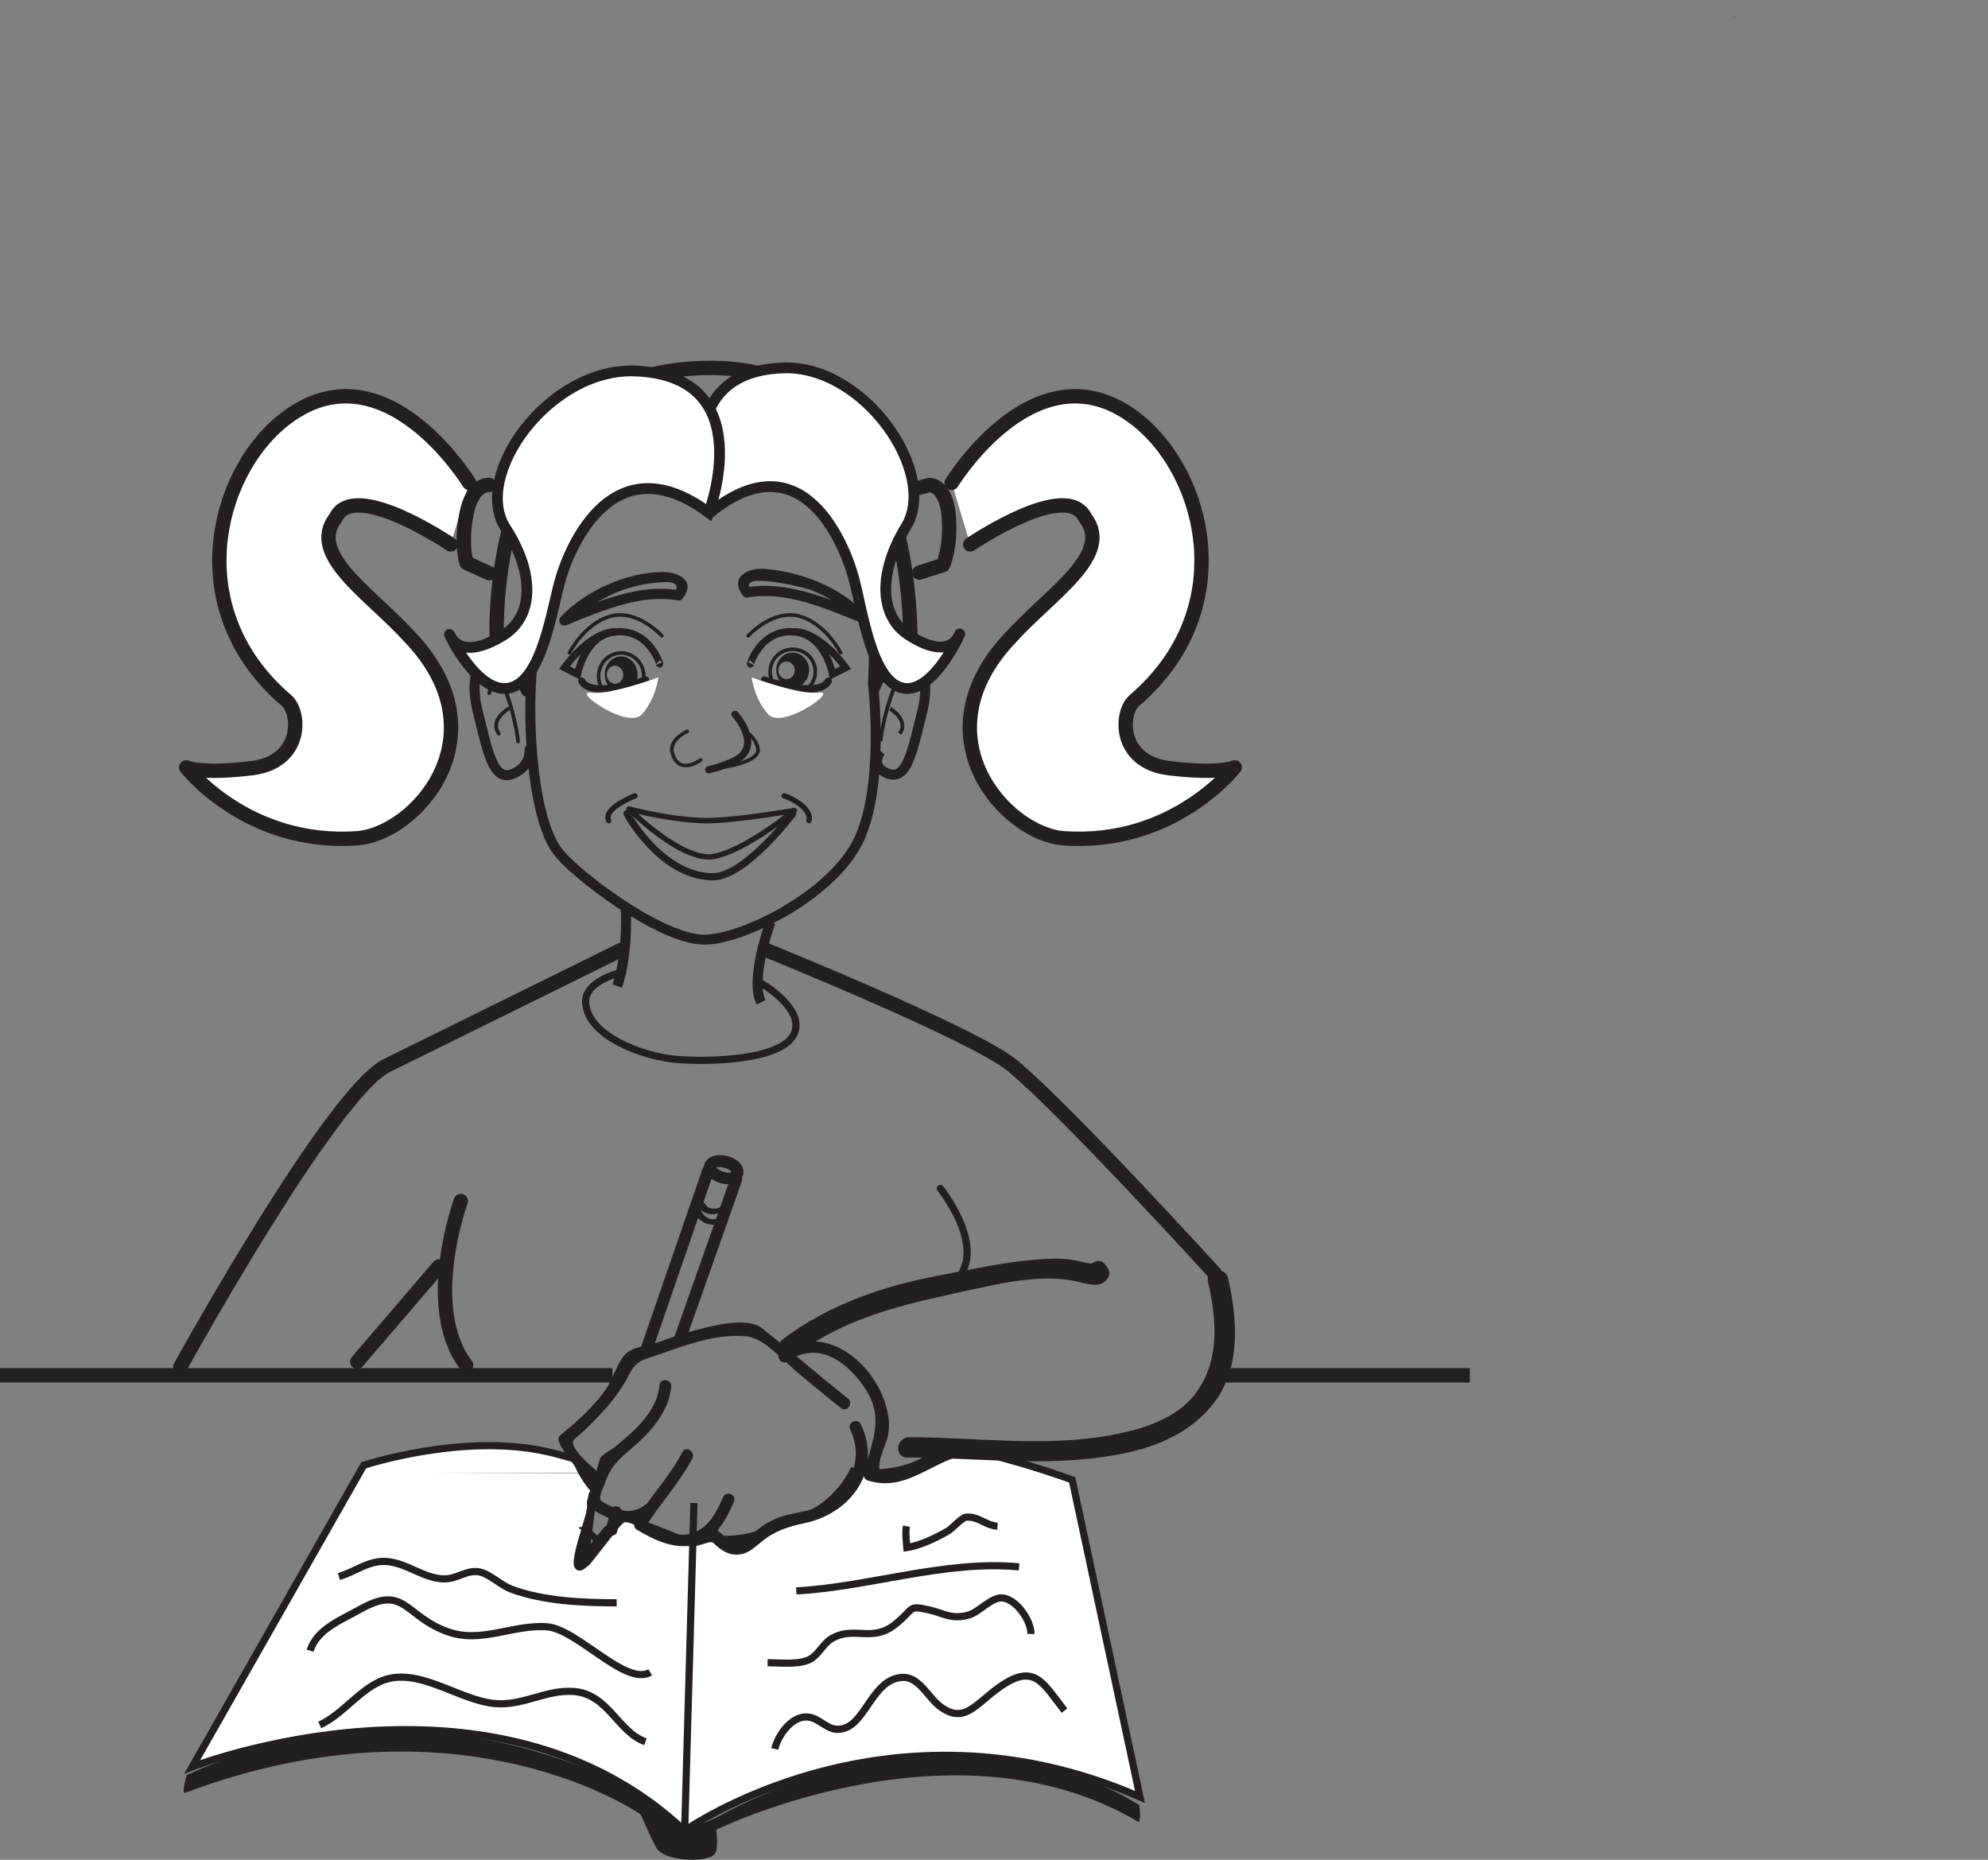 <?xml version="1.0" encoding="UTF-8"?>
<svg xmlns="http://www.w3.org/2000/svg" xmlns:xlink="http://www.w3.org/1999/xlink" width="276.694pt" height="258.853pt" viewBox="0 0 276.694 258.853" version="1.1">
<rect x="0" y="0" width="276.694" height="258.853" fill="#808080" stroke="none"/>
<defs>
<clipPath id="clip1">
  <path d="M 25 240 L 159 240 L 159 258.852 L 25 258.852 Z M 25 240 "/>
</clipPath>
<clipPath id="clip2">
  <path d="M 12 187 L 173 187 L 173 258.852 L 12 258.852 Z M 12 187 "/>
</clipPath>
<clipPath id="clip3">
  <path d="M 81 195 L 111 195 L 111 258.852 L 81 258.852 Z M 81 195 "/>
</clipPath>
<clipPath id="clip4">
  <path d="M 59.539 204.965 L 80.52 204.965 L 80.52 205.02 L 59.539 205.02 Z M 59.539 204.965 "/>
</clipPath>
<linearGradient id="linear0" gradientUnits="userSpaceOnUse" x1="-0" y1="0" x2="1" y2="0" gradientTransform="matrix(20.978,0,0,20.978,59.541,204.993)">
<stop offset="0" style="stop-color:rgb(100%,100%,100%);stop-opacity:1;"/>
<stop offset="0.004" style="stop-color:rgb(99.664%,99.658%,99.66%);stop-opacity:1;"/>
<stop offset="0.008" style="stop-color:rgb(99.327%,99.315%,99.318%);stop-opacity:1;"/>
<stop offset="0.012" style="stop-color:rgb(98.99%,98.972%,98.976%);stop-opacity:1;"/>
<stop offset="0.016" style="stop-color:rgb(98.653%,98.628%,98.634%);stop-opacity:1;"/>
<stop offset="0.02" style="stop-color:rgb(98.315%,98.285%,98.293%);stop-opacity:1;"/>
<stop offset="0.023" style="stop-color:rgb(97.978%,97.942%,97.951%);stop-opacity:1;"/>
<stop offset="0.027" style="stop-color:rgb(97.641%,97.598%,97.609%);stop-opacity:1;"/>
<stop offset="0.031" style="stop-color:rgb(97.305%,97.255%,97.267%);stop-opacity:1;"/>
<stop offset="0.035" style="stop-color:rgb(96.968%,96.913%,96.927%);stop-opacity:1;"/>
<stop offset="0.039" style="stop-color:rgb(96.631%,96.57%,96.585%);stop-opacity:1;"/>
<stop offset="0.043" style="stop-color:rgb(96.294%,96.227%,96.243%);stop-opacity:1;"/>
<stop offset="0.047" style="stop-color:rgb(95.956%,95.883%,95.901%);stop-opacity:1;"/>
<stop offset="0.051" style="stop-color:rgb(95.619%,95.54%,95.56%);stop-opacity:1;"/>
<stop offset="0.055" style="stop-color:rgb(95.282%,95.197%,95.218%);stop-opacity:1;"/>
<stop offset="0.059" style="stop-color:rgb(94.946%,94.853%,94.876%);stop-opacity:1;"/>
<stop offset="0.062" style="stop-color:rgb(94.609%,94.51%,94.534%);stop-opacity:1;"/>
<stop offset="0.066" style="stop-color:rgb(94.272%,94.168%,94.194%);stop-opacity:1;"/>
<stop offset="0.07" style="stop-color:rgb(93.935%,93.825%,93.852%);stop-opacity:1;"/>
<stop offset="0.074" style="stop-color:rgb(93.597%,93.481%,93.51%);stop-opacity:1;"/>
<stop offset="0.078" style="stop-color:rgb(93.26%,93.138%,93.169%);stop-opacity:1;"/>
<stop offset="0.082" style="stop-color:rgb(92.923%,92.795%,92.827%);stop-opacity:1;"/>
<stop offset="0.086" style="stop-color:rgb(92.587%,92.451%,92.485%);stop-opacity:1;"/>
<stop offset="0.09" style="stop-color:rgb(92.25%,92.108%,92.143%);stop-opacity:1;"/>
<stop offset="0.094" style="stop-color:rgb(91.913%,91.765%,91.801%);stop-opacity:1;"/>
<stop offset="0.098" style="stop-color:rgb(91.576%,91.423%,91.461%);stop-opacity:1;"/>
<stop offset="0.102" style="stop-color:rgb(91.238%,91.08%,91.119%);stop-opacity:1;"/>
<stop offset="0.105" style="stop-color:rgb(90.901%,90.736%,90.778%);stop-opacity:1;"/>
<stop offset="0.109" style="stop-color:rgb(90.565%,90.393%,90.436%);stop-opacity:1;"/>
<stop offset="0.113" style="stop-color:rgb(90.228%,90.05%,90.094%);stop-opacity:1;"/>
<stop offset="0.117" style="stop-color:rgb(89.891%,89.706%,89.752%);stop-opacity:1;"/>
<stop offset="0.121" style="stop-color:rgb(89.554%,89.363%,89.41%);stop-opacity:1;"/>
<stop offset="0.125" style="stop-color:rgb(89.217%,89.021%,89.069%);stop-opacity:1;"/>
<stop offset="0.129" style="stop-color:rgb(88.879%,88.678%,88.728%);stop-opacity:1;"/>
<stop offset="0.133" style="stop-color:rgb(88.542%,88.335%,88.387%);stop-opacity:1;"/>
<stop offset="0.137" style="stop-color:rgb(88.206%,87.991%,88.045%);stop-opacity:1;"/>
<stop offset="0.141" style="stop-color:rgb(87.869%,87.648%,87.703%);stop-opacity:1;"/>
<stop offset="0.145" style="stop-color:rgb(87.532%,87.305%,87.361%);stop-opacity:1;"/>
<stop offset="0.148" style="stop-color:rgb(87.195%,86.961%,87.019%);stop-opacity:1;"/>
<stop offset="0.152" style="stop-color:rgb(86.858%,86.618%,86.678%);stop-opacity:1;"/>
<stop offset="0.156" style="stop-color:rgb(86.52%,86.276%,86.336%);stop-opacity:1;"/>
<stop offset="0.16" style="stop-color:rgb(86.183%,85.933%,85.995%);stop-opacity:1;"/>
<stop offset="0.164" style="stop-color:rgb(85.847%,85.59%,85.654%);stop-opacity:1;"/>
<stop offset="0.168" style="stop-color:rgb(85.51%,85.246%,85.312%);stop-opacity:1;"/>
<stop offset="0.172" style="stop-color:rgb(85.173%,84.903%,84.97%);stop-opacity:1;"/>
<stop offset="0.176" style="stop-color:rgb(84.836%,84.56%,84.628%);stop-opacity:1;"/>
<stop offset="0.18" style="stop-color:rgb(84.499%,84.216%,84.286%);stop-opacity:1;"/>
<stop offset="0.184" style="stop-color:rgb(84.161%,83.873%,83.945%);stop-opacity:1;"/>
<stop offset="0.188" style="stop-color:rgb(83.826%,83.531%,83.604%);stop-opacity:1;"/>
<stop offset="0.191" style="stop-color:rgb(83.488%,83.188%,83.263%);stop-opacity:1;"/>
<stop offset="0.195" style="stop-color:rgb(83.151%,82.845%,82.921%);stop-opacity:1;"/>
<stop offset="0.199" style="stop-color:rgb(82.814%,82.501%,82.579%);stop-opacity:1;"/>
<stop offset="0.203" style="stop-color:rgb(82.477%,82.158%,82.237%);stop-opacity:1;"/>
<stop offset="0.207" style="stop-color:rgb(82.14%,81.815%,81.895%);stop-opacity:1;"/>
<stop offset="0.211" style="stop-color:rgb(81.802%,81.471%,81.554%);stop-opacity:1;"/>
<stop offset="0.215" style="stop-color:rgb(81.467%,81.129%,81.212%);stop-opacity:1;"/>
<stop offset="0.219" style="stop-color:rgb(81.129%,80.786%,80.872%);stop-opacity:1;"/>
<stop offset="0.223" style="stop-color:rgb(80.792%,80.443%,80.53%);stop-opacity:1;"/>
<stop offset="0.227" style="stop-color:rgb(80.455%,80.099%,80.188%);stop-opacity:1;"/>
<stop offset="0.23" style="stop-color:rgb(80.118%,79.756%,79.846%);stop-opacity:1;"/>
<stop offset="0.234" style="stop-color:rgb(79.781%,79.413%,79.504%);stop-opacity:1;"/>
<stop offset="0.238" style="stop-color:rgb(79.443%,79.07%,79.163%);stop-opacity:1;"/>
<stop offset="0.242" style="stop-color:rgb(79.108%,78.726%,78.821%);stop-opacity:1;"/>
<stop offset="0.246" style="stop-color:rgb(78.77%,78.384%,78.479%);stop-opacity:1;"/>
<stop offset="0.25" style="stop-color:rgb(78.433%,78.041%,78.139%);stop-opacity:1;"/>
<stop offset="0.254" style="stop-color:rgb(78.096%,77.698%,77.797%);stop-opacity:1;"/>
<stop offset="0.258" style="stop-color:rgb(77.759%,77.354%,77.455%);stop-opacity:1;"/>
<stop offset="0.262" style="stop-color:rgb(77.422%,77.011%,77.113%);stop-opacity:1;"/>
<stop offset="0.266" style="stop-color:rgb(77.084%,76.668%,76.772%);stop-opacity:1;"/>
<stop offset="0.27" style="stop-color:rgb(76.749%,76.324%,76.43%);stop-opacity:1;"/>
<stop offset="0.273" style="stop-color:rgb(76.411%,75.981%,76.088%);stop-opacity:1;"/>
<stop offset="0.277" style="stop-color:rgb(76.074%,75.639%,75.746%);stop-opacity:1;"/>
<stop offset="0.281" style="stop-color:rgb(75.737%,75.296%,75.406%);stop-opacity:1;"/>
<stop offset="0.285" style="stop-color:rgb(75.4%,74.953%,75.064%);stop-opacity:1;"/>
<stop offset="0.289" style="stop-color:rgb(75.063%,74.609%,74.722%);stop-opacity:1;"/>
<stop offset="0.293" style="stop-color:rgb(74.727%,74.266%,74.38%);stop-opacity:1;"/>
<stop offset="0.297" style="stop-color:rgb(74.39%,73.923%,74.039%);stop-opacity:1;"/>
<stop offset="0.301" style="stop-color:rgb(74.052%,73.579%,73.697%);stop-opacity:1;"/>
<stop offset="0.305" style="stop-color:rgb(73.715%,73.236%,73.355%);stop-opacity:1;"/>
<stop offset="0.309" style="stop-color:rgb(73.378%,72.894%,73.013%);stop-opacity:1;"/>
<stop offset="0.312" style="stop-color:rgb(73.041%,72.551%,72.673%);stop-opacity:1;"/>
<stop offset="0.316" style="stop-color:rgb(72.704%,72.208%,72.331%);stop-opacity:1;"/>
<stop offset="0.32" style="stop-color:rgb(72.368%,71.864%,71.989%);stop-opacity:1;"/>
<stop offset="0.324" style="stop-color:rgb(72.031%,71.521%,71.648%);stop-opacity:1;"/>
<stop offset="0.328" style="stop-color:rgb(71.693%,71.178%,71.306%);stop-opacity:1;"/>
<stop offset="0.332" style="stop-color:rgb(71.356%,70.834%,70.964%);stop-opacity:1;"/>
<stop offset="0.336" style="stop-color:rgb(71.019%,70.493%,70.622%);stop-opacity:1;"/>
<stop offset="0.34" style="stop-color:rgb(70.682%,70.149%,70.282%);stop-opacity:1;"/>
<stop offset="0.344" style="stop-color:rgb(70.345%,69.806%,69.94%);stop-opacity:1;"/>
<stop offset="0.348" style="stop-color:rgb(70.009%,69.463%,69.598%);stop-opacity:1;"/>
<stop offset="0.352" style="stop-color:rgb(69.672%,69.119%,69.257%);stop-opacity:1;"/>
<stop offset="0.355" style="stop-color:rgb(69.334%,68.776%,68.915%);stop-opacity:1;"/>
<stop offset="0.359" style="stop-color:rgb(68.997%,68.433%,68.573%);stop-opacity:1;"/>
<stop offset="0.363" style="stop-color:rgb(68.66%,68.089%,68.231%);stop-opacity:1;"/>
<stop offset="0.367" style="stop-color:rgb(68.323%,67.747%,67.889%);stop-opacity:1;"/>
<stop offset="0.371" style="stop-color:rgb(67.986%,67.404%,67.549%);stop-opacity:1;"/>
<stop offset="0.375" style="stop-color:rgb(67.65%,67.061%,67.207%);stop-opacity:1;"/>
<stop offset="0.379" style="stop-color:rgb(67.313%,66.718%,66.866%);stop-opacity:1;"/>
<stop offset="0.383" style="stop-color:rgb(66.975%,66.374%,66.524%);stop-opacity:1;"/>
<stop offset="0.387" style="stop-color:rgb(66.638%,66.031%,66.182%);stop-opacity:1;"/>
<stop offset="0.391" style="stop-color:rgb(66.301%,65.688%,65.84%);stop-opacity:1;"/>
<stop offset="0.395" style="stop-color:rgb(65.964%,65.344%,65.498%);stop-opacity:1;"/>
<stop offset="0.398" style="stop-color:rgb(65.628%,65.002%,65.157%);stop-opacity:1;"/>
<stop offset="0.402" style="stop-color:rgb(65.291%,64.659%,64.816%);stop-opacity:1;"/>
<stop offset="0.406" style="stop-color:rgb(64.954%,64.316%,64.474%);stop-opacity:1;"/>
<stop offset="0.41" style="stop-color:rgb(64.616%,63.972%,64.133%);stop-opacity:1;"/>
<stop offset="0.414" style="stop-color:rgb(64.279%,63.629%,63.791%);stop-opacity:1;"/>
<stop offset="0.418" style="stop-color:rgb(63.942%,63.286%,63.449%);stop-opacity:1;"/>
<stop offset="0.422" style="stop-color:rgb(63.605%,62.943%,63.107%);stop-opacity:1;"/>
<stop offset="0.426" style="stop-color:rgb(63.269%,62.601%,62.766%);stop-opacity:1;"/>
<stop offset="0.43" style="stop-color:rgb(62.932%,62.257%,62.424%);stop-opacity:1;"/>
<stop offset="0.434" style="stop-color:rgb(62.595%,61.914%,62.083%);stop-opacity:1;"/>
<stop offset="0.438" style="stop-color:rgb(62.257%,61.571%,61.742%);stop-opacity:1;"/>
<stop offset="0.441" style="stop-color:rgb(61.92%,61.227%,61.4%);stop-opacity:1;"/>
<stop offset="0.445" style="stop-color:rgb(61.583%,60.884%,61.058%);stop-opacity:1;"/>
<stop offset="0.449" style="stop-color:rgb(61.246%,60.541%,60.716%);stop-opacity:1;"/>
<stop offset="0.453" style="stop-color:rgb(60.91%,60.197%,60.374%);stop-opacity:1;"/>
<stop offset="0.457" style="stop-color:rgb(60.573%,59.856%,60.033%);stop-opacity:1;"/>
<stop offset="0.461" style="stop-color:rgb(60.236%,59.512%,59.691%);stop-opacity:1;"/>
<stop offset="0.465" style="stop-color:rgb(59.898%,59.169%,59.351%);stop-opacity:1;"/>
<stop offset="0.469" style="stop-color:rgb(59.561%,58.826%,59.009%);stop-opacity:1;"/>
<stop offset="0.473" style="stop-color:rgb(59.224%,58.482%,58.667%);stop-opacity:1;"/>
<stop offset="0.477" style="stop-color:rgb(58.888%,58.139%,58.325%);stop-opacity:1;"/>
<stop offset="0.48" style="stop-color:rgb(58.551%,57.796%,57.983%);stop-opacity:1;"/>
<stop offset="0.484" style="stop-color:rgb(58.214%,57.452%,57.642%);stop-opacity:1;"/>
<stop offset="0.488" style="stop-color:rgb(57.877%,57.111%,57.3%);stop-opacity:1;"/>
<stop offset="0.492" style="stop-color:rgb(57.539%,56.767%,56.96%);stop-opacity:1;"/>
<stop offset="0.496" style="stop-color:rgb(57.202%,56.424%,56.618%);stop-opacity:1;"/>
<stop offset="0.5" style="stop-color:rgb(56.865%,56.081%,56.276%);stop-opacity:1;"/>
<stop offset="0.504" style="stop-color:rgb(56.529%,55.737%,55.934%);stop-opacity:1;"/>
<stop offset="0.508" style="stop-color:rgb(56.192%,55.394%,55.592%);stop-opacity:1;"/>
<stop offset="0.512" style="stop-color:rgb(55.855%,55.051%,55.251%);stop-opacity:1;"/>
<stop offset="0.516" style="stop-color:rgb(55.518%,54.707%,54.909%);stop-opacity:1;"/>
<stop offset="0.52" style="stop-color:rgb(55.18%,54.366%,54.567%);stop-opacity:1;"/>
<stop offset="0.523" style="stop-color:rgb(54.843%,54.022%,54.227%);stop-opacity:1;"/>
<stop offset="0.527" style="stop-color:rgb(54.506%,53.679%,53.885%);stop-opacity:1;"/>
<stop offset="0.531" style="stop-color:rgb(54.17%,53.336%,53.543%);stop-opacity:1;"/>
<stop offset="0.535" style="stop-color:rgb(53.833%,52.992%,53.201%);stop-opacity:1;"/>
<stop offset="0.539" style="stop-color:rgb(53.496%,52.649%,52.859%);stop-opacity:1;"/>
<stop offset="0.543" style="stop-color:rgb(53.159%,52.306%,52.518%);stop-opacity:1;"/>
<stop offset="0.547" style="stop-color:rgb(52.821%,51.964%,52.176%);stop-opacity:1;"/>
<stop offset="0.551" style="stop-color:rgb(52.484%,51.62%,51.834%);stop-opacity:1;"/>
<stop offset="0.555" style="stop-color:rgb(52.147%,51.277%,51.494%);stop-opacity:1;"/>
<stop offset="0.559" style="stop-color:rgb(51.811%,50.934%,51.152%);stop-opacity:1;"/>
<stop offset="0.562" style="stop-color:rgb(51.474%,50.591%,50.81%);stop-opacity:1;"/>
<stop offset="0.566" style="stop-color:rgb(51.137%,50.247%,50.468%);stop-opacity:1;"/>
<stop offset="0.57" style="stop-color:rgb(50.8%,49.904%,50.127%);stop-opacity:1;"/>
<stop offset="0.574" style="stop-color:rgb(50.462%,49.561%,49.785%);stop-opacity:1;"/>
<stop offset="0.578" style="stop-color:rgb(50.125%,49.219%,49.443%);stop-opacity:1;"/>
<stop offset="0.582" style="stop-color:rgb(49.789%,48.875%,49.101%);stop-opacity:1;"/>
<stop offset="0.586" style="stop-color:rgb(49.452%,48.532%,48.761%);stop-opacity:1;"/>
<stop offset="0.59" style="stop-color:rgb(49.115%,48.189%,48.419%);stop-opacity:1;"/>
<stop offset="0.594" style="stop-color:rgb(48.778%,47.845%,48.077%);stop-opacity:1;"/>
<stop offset="0.598" style="stop-color:rgb(48.441%,47.502%,47.736%);stop-opacity:1;"/>
<stop offset="0.602" style="stop-color:rgb(48.103%,47.159%,47.394%);stop-opacity:1;"/>
<stop offset="0.605" style="stop-color:rgb(47.766%,46.815%,47.052%);stop-opacity:1;"/>
<stop offset="0.609" style="stop-color:rgb(47.43%,46.474%,46.71%);stop-opacity:1;"/>
<stop offset="0.613" style="stop-color:rgb(47.093%,46.13%,46.368%);stop-opacity:1;"/>
<stop offset="0.617" style="stop-color:rgb(46.756%,45.787%,46.028%);stop-opacity:1;"/>
<stop offset="0.621" style="stop-color:rgb(46.419%,45.444%,45.686%);stop-opacity:1;"/>
<stop offset="0.625" style="stop-color:rgb(46.082%,45.1%,45.345%);stop-opacity:1;"/>
<stop offset="0.629" style="stop-color:rgb(45.744%,44.757%,45.003%);stop-opacity:1;"/>
<stop offset="0.633" style="stop-color:rgb(45.407%,44.414%,44.661%);stop-opacity:1;"/>
<stop offset="0.637" style="stop-color:rgb(45.071%,44.072%,44.319%);stop-opacity:1;"/>
<stop offset="0.641" style="stop-color:rgb(44.734%,43.729%,43.977%);stop-opacity:1;"/>
<stop offset="0.645" style="stop-color:rgb(44.398%,43.387%,43.637%);stop-opacity:1;"/>
<stop offset="0.648" style="stop-color:rgb(44.061%,43.044%,43.295%);stop-opacity:1;"/>
<stop offset="0.652" style="stop-color:rgb(43.724%,42.7%,42.955%);stop-opacity:1;"/>
<stop offset="0.656" style="stop-color:rgb(43.387%,42.357%,42.613%);stop-opacity:1;"/>
<stop offset="0.66" style="stop-color:rgb(43.05%,42.014%,42.271%);stop-opacity:1;"/>
<stop offset="0.664" style="stop-color:rgb(42.714%,41.67%,41.93%);stop-opacity:1;"/>
<stop offset="0.668" style="stop-color:rgb(42.377%,41.327%,41.588%);stop-opacity:1;"/>
<stop offset="0.672" style="stop-color:rgb(42.039%,40.985%,41.246%);stop-opacity:1;"/>
<stop offset="0.676" style="stop-color:rgb(41.702%,40.642%,40.904%);stop-opacity:1;"/>
<stop offset="0.68" style="stop-color:rgb(41.365%,40.298%,40.564%);stop-opacity:1;"/>
<stop offset="0.684" style="stop-color:rgb(41.028%,39.955%,40.222%);stop-opacity:1;"/>
<stop offset="0.688" style="stop-color:rgb(40.691%,39.612%,39.88%);stop-opacity:1;"/>
<stop offset="0.691" style="stop-color:rgb(40.355%,39.268%,39.539%);stop-opacity:1;"/>
<stop offset="0.695" style="stop-color:rgb(40.018%,38.925%,39.197%);stop-opacity:1;"/>
<stop offset="0.699" style="stop-color:rgb(39.68%,38.582%,38.855%);stop-opacity:1;"/>
<stop offset="0.703" style="stop-color:rgb(39.343%,38.24%,38.513%);stop-opacity:1;"/>
<stop offset="0.707" style="stop-color:rgb(39.006%,37.897%,38.171%);stop-opacity:1;"/>
<stop offset="0.711" style="stop-color:rgb(38.669%,37.553%,37.831%);stop-opacity:1;"/>
<stop offset="0.715" style="stop-color:rgb(38.332%,37.21%,37.489%);stop-opacity:1;"/>
<stop offset="0.719" style="stop-color:rgb(37.996%,36.867%,37.148%);stop-opacity:1;"/>
<stop offset="0.723" style="stop-color:rgb(37.659%,36.523%,36.806%);stop-opacity:1;"/>
<stop offset="0.727" style="stop-color:rgb(37.321%,36.18%,36.464%);stop-opacity:1;"/>
<stop offset="0.73" style="stop-color:rgb(36.984%,35.837%,36.122%);stop-opacity:1;"/>
<stop offset="0.734" style="stop-color:rgb(36.647%,35.495%,35.78%);stop-opacity:1;"/>
<stop offset="0.738" style="stop-color:rgb(36.31%,35.152%,35.439%);stop-opacity:1;"/>
<stop offset="0.742" style="stop-color:rgb(35.973%,34.808%,35.098%);stop-opacity:1;"/>
<stop offset="0.746" style="stop-color:rgb(35.637%,34.465%,34.756%);stop-opacity:1;"/>
<stop offset="0.75" style="stop-color:rgb(35.3%,34.122%,34.415%);stop-opacity:1;"/>
<stop offset="0.754" style="stop-color:rgb(34.962%,33.778%,34.073%);stop-opacity:1;"/>
<stop offset="0.758" style="stop-color:rgb(34.625%,33.435%,33.731%);stop-opacity:1;"/>
<stop offset="0.762" style="stop-color:rgb(34.288%,33.093%,33.389%);stop-opacity:1;"/>
<stop offset="0.766" style="stop-color:rgb(33.951%,32.75%,33.047%);stop-opacity:1;"/>
<stop offset="0.77" style="stop-color:rgb(33.615%,32.407%,32.706%);stop-opacity:1;"/>
<stop offset="0.773" style="stop-color:rgb(33.278%,32.063%,32.365%);stop-opacity:1;"/>
<stop offset="0.777" style="stop-color:rgb(32.941%,31.72%,32.024%);stop-opacity:1;"/>
<stop offset="0.781" style="stop-color:rgb(32.603%,31.377%,31.682%);stop-opacity:1;"/>
<stop offset="0.785" style="stop-color:rgb(32.266%,31.033%,31.34%);stop-opacity:1;"/>
<stop offset="0.789" style="stop-color:rgb(31.929%,30.69%,30.998%);stop-opacity:1;"/>
<stop offset="0.793" style="stop-color:rgb(31.592%,30.348%,30.656%);stop-opacity:1;"/>
<stop offset="0.797" style="stop-color:rgb(31.256%,30.005%,30.315%);stop-opacity:1;"/>
<stop offset="0.801" style="stop-color:rgb(30.919%,29.662%,29.973%);stop-opacity:1;"/>
<stop offset="0.805" style="stop-color:rgb(30.582%,29.318%,29.633%);stop-opacity:1;"/>
<stop offset="0.809" style="stop-color:rgb(30.244%,28.975%,29.291%);stop-opacity:1;"/>
<stop offset="0.812" style="stop-color:rgb(29.907%,28.632%,28.949%);stop-opacity:1;"/>
<stop offset="0.816" style="stop-color:rgb(29.57%,28.288%,28.607%);stop-opacity:1;"/>
<stop offset="0.82" style="stop-color:rgb(29.233%,27.945%,28.265%);stop-opacity:1;"/>
<stop offset="0.824" style="stop-color:rgb(28.897%,27.603%,27.924%);stop-opacity:1;"/>
<stop offset="0.828" style="stop-color:rgb(28.56%,27.26%,27.582%);stop-opacity:1;"/>
<stop offset="0.832" style="stop-color:rgb(28.223%,26.917%,27.242%);stop-opacity:1;"/>
<stop offset="0.836" style="stop-color:rgb(27.885%,26.573%,26.9%);stop-opacity:1;"/>
<stop offset="0.84" style="stop-color:rgb(27.548%,26.23%,26.558%);stop-opacity:1;"/>
<stop offset="0.844" style="stop-color:rgb(27.211%,25.887%,26.216%);stop-opacity:1;"/>
<stop offset="0.848" style="stop-color:rgb(26.875%,25.543%,25.874%);stop-opacity:1;"/>
<stop offset="0.852" style="stop-color:rgb(26.538%,25.201%,25.533%);stop-opacity:1;"/>
<stop offset="0.855" style="stop-color:rgb(26.201%,24.858%,25.191%);stop-opacity:1;"/>
<stop offset="0.859" style="stop-color:rgb(25.864%,24.515%,24.849%);stop-opacity:1;"/>
<stop offset="0.863" style="stop-color:rgb(25.526%,24.171%,24.509%);stop-opacity:1;"/>
<stop offset="0.867" style="stop-color:rgb(25.189%,23.828%,24.167%);stop-opacity:1;"/>
<stop offset="0.871" style="stop-color:rgb(24.852%,23.485%,23.825%);stop-opacity:1;"/>
<stop offset="0.875" style="stop-color:rgb(24.516%,23.141%,23.483%);stop-opacity:1;"/>
<stop offset="0.879" style="stop-color:rgb(24.179%,22.798%,23.141%);stop-opacity:1;"/>
<stop offset="0.883" style="stop-color:rgb(23.842%,22.456%,22.8%);stop-opacity:1;"/>
<stop offset="0.887" style="stop-color:rgb(23.505%,22.113%,22.458%);stop-opacity:1;"/>
<stop offset="0.891" style="stop-color:rgb(23.167%,21.77%,22.116%);stop-opacity:1;"/>
<stop offset="0.895" style="stop-color:rgb(22.83%,21.426%,21.776%);stop-opacity:1;"/>
<stop offset="0.898" style="stop-color:rgb(22.493%,21.083%,21.434%);stop-opacity:1;"/>
<stop offset="0.902" style="stop-color:rgb(22.157%,20.74%,21.092%);stop-opacity:1;"/>
<stop offset="0.906" style="stop-color:rgb(21.82%,20.396%,20.75%);stop-opacity:1;"/>
<stop offset="0.91" style="stop-color:rgb(21.483%,20.053%,20.409%);stop-opacity:1;"/>
<stop offset="0.914" style="stop-color:rgb(21.146%,19.711%,20.067%);stop-opacity:1;"/>
<stop offset="0.918" style="stop-color:rgb(20.808%,19.368%,19.725%);stop-opacity:1;"/>
<stop offset="0.922" style="stop-color:rgb(20.471%,19.025%,19.383%);stop-opacity:1;"/>
<stop offset="0.926" style="stop-color:rgb(20.134%,18.681%,19.043%);stop-opacity:1;"/>
<stop offset="0.93" style="stop-color:rgb(19.798%,18.338%,18.701%);stop-opacity:1;"/>
<stop offset="0.934" style="stop-color:rgb(19.461%,17.995%,18.359%);stop-opacity:1;"/>
<stop offset="0.938" style="stop-color:rgb(19.124%,17.651%,18.018%);stop-opacity:1;"/>
<stop offset="0.941" style="stop-color:rgb(18.787%,17.308%,17.676%);stop-opacity:1;"/>
<stop offset="0.945" style="stop-color:rgb(18.449%,16.966%,17.334%);stop-opacity:1;"/>
<stop offset="0.949" style="stop-color:rgb(18.112%,16.623%,16.992%);stop-opacity:1;"/>
<stop offset="0.953" style="stop-color:rgb(17.776%,16.28%,16.65%);stop-opacity:1;"/>
<stop offset="0.957" style="stop-color:rgb(17.439%,15.936%,16.31%);stop-opacity:1;"/>
<stop offset="0.961" style="stop-color:rgb(17.102%,15.593%,15.968%);stop-opacity:1;"/>
<stop offset="0.965" style="stop-color:rgb(16.765%,15.25%,15.627%);stop-opacity:1;"/>
<stop offset="0.969" style="stop-color:rgb(16.428%,14.906%,15.285%);stop-opacity:1;"/>
<stop offset="0.973" style="stop-color:rgb(16.09%,14.565%,14.943%);stop-opacity:1;"/>
<stop offset="0.977" style="stop-color:rgb(15.753%,14.221%,14.601%);stop-opacity:1;"/>
<stop offset="0.98" style="stop-color:rgb(15.417%,13.878%,14.259%);stop-opacity:1;"/>
<stop offset="0.984" style="stop-color:rgb(15.08%,13.535%,13.919%);stop-opacity:1;"/>
<stop offset="0.988" style="stop-color:rgb(14.743%,13.191%,13.577%);stop-opacity:1;"/>
<stop offset="0.992" style="stop-color:rgb(14.406%,12.848%,13.235%);stop-opacity:1;"/>
<stop offset="0.996" style="stop-color:rgb(14.069%,12.505%,12.894%);stop-opacity:1;"/>
<stop offset="1" style="stop-color:rgb(13.731%,12.161%,12.552%);stop-opacity:1;"/>
</linearGradient>
</defs>
<g id="surface1">
<g clip-path="url(#clip1)" clip-rule="nonzero">
<path style=" stroke:none;fill-rule:nonzero;fill:rgb(13.73%,12.16%,12.549%);fill-opacity:1;" d="M 89.176 252.539 C 89.176 252.539 90.953 256.59 91.402 257.266 C 92.516 258.941 97.863 259.398 99.414 258.113 C 100.078 257.559 99.684 254.668 99.684 254.668 C 99.684 254.668 132.773 238.406 158.391 253.543 C 158.887 253.832 158.578 251.25 158.578 251.25 C 158.578 251.25 134.113 234.332 99.824 252.895 C 98.746 253.48 95.293 254.785 95.293 254.785 L 91.875 251.281 C 91.875 251.281 61.18 230.855 25.977 247.059 C 25.977 247.059 25.199 249.734 25.781 249.52 C 64.312 235.027 89.176 252.539 89.176 252.539 "/>
</g>
<path style=" stroke:none;fill-rule:nonzero;fill:rgb(100%,100%,100%);fill-opacity:1;" d="M 149.23 205.969 C 149.23 205.969 140.164 202.586 131.582 201.148 C 129.188 203.488 125.836 205 121.5 205 C 120.523 205 119.613 204.906 118.734 204.762 C 116.887 208.371 113.59 211.191 108.836 212 C 106.68 213.402 103.988 214.25 100.75 214.25 C 100.062 214.25 99.406 214.207 98.77 214.133 C 97.676 214.367 96.371 215.066 95.25 214.5 C 93.148 213.441 89.484 212.199 87.23 211.246 C 86.047 210.746 81.492 218.75 80.52 218.062 C 79.5 217.34 83.258 208.414 82.664 207.316 C 81.582 206.07 80.73 204.641 80.129 203.102 C 78.77 202.699 77.422 202.324 76.152 202.039 C 64.414 199.379 50.617 203.941 50.617 203.941 L 26.758 245.91 C 26.758 245.91 68.543 229.637 95.293 254.785 C 95.293 254.785 123.594 234.73 158.664 250.102 Z M 149.23 205.969 "/>
<g clip-path="url(#clip2)" clip-rule="nonzero">
<path style="fill:none;stroke-width:1;stroke-linecap:butt;stroke-linejoin:miter;stroke:rgb(13.73%,12.16%,12.549%);stroke-opacity:1;stroke-miterlimit:10;" d="M -0.001 0.001 C -0.001 0.001 -9.067 3.383 -17.649 4.821 C -20.044 2.481 -23.395 0.969 -27.731 0.969 C -28.708 0.969 -29.618 1.063 -30.497 1.208 C -32.345 -2.402 -35.642 -5.222 -40.395 -6.031 C -42.552 -7.433 -45.243 -8.281 -48.481 -8.281 C -49.169 -8.281 -49.825 -8.238 -50.462 -8.164 C -51.556 -8.398 -52.86 -9.097 -53.981 -8.531 C -56.083 -7.472 -59.747 -6.23 -62.001 -5.277 C -63.185 -4.777 -67.739 -12.781 -68.712 -12.093 C -69.731 -11.371 -65.974 -2.445 -66.567 -1.347 C -67.649 -0.101 -68.501 1.329 -69.102 2.868 C -70.462 3.27 -71.81 3.645 -73.079 3.93 C -84.817 6.59 -98.614 2.028 -98.614 2.028 L -122.474 -39.941 C -122.474 -39.941 -80.688 -23.667 -53.938 -48.816 C -53.938 -48.816 -25.638 -28.761 9.433 -44.132 Z M -0.001 0.001 " transform="matrix(1,0,0,-1,149.231,205.969)"/>
</g>
<g clip-path="url(#clip3)" clip-rule="nonzero">
<path style="fill:none;stroke-width:1;stroke-linecap:butt;stroke-linejoin:miter;stroke:rgb(13.73%,12.16%,12.549%);stroke-opacity:1;stroke-miterlimit:10;" d="M -0.002 -0 L -1.295 -45.594 " transform="matrix(1,0,0,-1,96.588,209.191)"/>
</g>
<path style=" stroke:none;fill-rule:nonzero;fill:rgb(13.73%,12.16%,12.549%);fill-opacity:1;" d="M 95.008 83.273 C 96.969 80.812 94.406 79.57 92.117 79.613 C 87.141 79.699 81.527 82.195 78.078 85.816 C 77.527 86.391 78.062 87.312 78.84 87 C 83.629 85.078 89.105 82.625 94.359 83.574 C 95.266 83.738 95.387 82.324 94.492 82.16 C 89 81.172 83.23 83.715 78.23 85.715 C 78.488 86.113 78.742 86.504 78.992 86.898 C 80.656 85.156 82.789 83.875 84.945 82.844 C 87.344 81.695 90.082 81.059 92.738 81.016 C 93.938 80.992 94.594 81.52 93.848 82.461 C 93.27 83.18 94.441 83.988 95.008 83.273 "/>
<path style=" stroke:none;fill-rule:nonzero;fill:rgb(13.73%,12.16%,12.549%);fill-opacity:1;" d="M 104.52 82.008 C 102.543 79.523 111.789 81.707 112.828 82.105 C 115.234 83.035 117.734 84.574 119.531 86.461 C 119.793 86.086 120.055 85.707 120.32 85.336 C 115.238 83.301 109.438 80.758 103.852 81.766 C 102.953 81.926 103.199 83.328 104.098 83.164 C 109.402 82.207 114.992 84.73 119.824 86.668 C 120.473 86.922 121.109 86.062 120.617 85.543 C 116.98 81.727 111.609 79.613 106.449 79.176 C 103.969 78.965 101.457 80.434 103.434 82.922 C 104.004 83.641 105.086 82.719 104.52 82.008 "/>
<path style="fill:none;stroke-width:1.393;stroke-linecap:butt;stroke-linejoin:miter;stroke:rgb(13.73%,12.16%,12.549%);stroke-opacity:1;stroke-miterlimit:4;" d="M 0 0.001 C 0 0.001 1.738 -14.804 -2.285 -22.284 C -6.309 -29.765 -18.57 -35.714 -23.676 -35.573 C -29.715 -35.405 -41.586 -26.464 -44 -23.143 C -48.437 -17.034 -48.469 3.79 -46.285 7.431 C -42.855 13.146 -48.145 16.751 -42.52 23.396 C -38.004 28.724 -31.59 31.095 -28.18 28.118 C -22.309 23.001 -21.508 25.341 -15.988 28.325 C -9.59 31.786 -0.402 21.501 0 14.857 C 0.402 8.212 0 0.001 0 0.001 Z M 0 0.001 " transform="matrix(1,0,0,-1,121.512,95.208)"/>
<path style="fill:none;stroke-width:1.393;stroke-linecap:butt;stroke-linejoin:miter;stroke:rgb(13.73%,12.16%,12.549%);stroke-opacity:1;stroke-miterlimit:4;" d="M 0.001 -0 C 0.001 -0 -2.905 -7.957 -1.3 -11.145 " transform="matrix(1,0,0,-1,107.225,128.351)"/>
<path style="fill:none;stroke-width:1.393;stroke-linecap:butt;stroke-linejoin:miter;stroke:rgb(13.73%,12.16%,12.549%);stroke-opacity:1;stroke-miterlimit:4;" d="M -0.001 0.001 C -0.001 0.001 0.437 -6.214 -1.173 -11.035 " transform="matrix(1,0,0,-1,87.083,126.208)"/>
<path style="fill:none;stroke-width:1.393;stroke-linecap:round;stroke-linejoin:round;stroke:rgb(13.73%,12.16%,12.549%);stroke-opacity:1;stroke-miterlimit:4;" d="M -0.002 0.001 C -0.002 0.001 -2.178 5.45 -4.846 4.845 C -7.51 4.239 -7.467 0.13 -6.779 -2.624 C -5.326 -8.476 -4.604 -12.515 -1.936 -11.503 C 0.729 -10.495 0.486 -8.073 0.486 -8.073 " transform="matrix(1,0,0,-1,73.228,96.231)"/>
<path style="fill:none;stroke-width:0.522;stroke-linecap:round;stroke-linejoin:round;stroke:rgb(13.73%,12.16%,12.549%);stroke-opacity:1;stroke-miterlimit:4;" d="M -0.002 -0.002 C -0.002 -0.002 1.072 3.752 2.412 -0.002 C 3.748 -3.756 4.022 -6.701 4.022 -6.701 " transform="matrix(1,0,0,-1,68.084,96.479)"/>
<path style="fill:none;stroke-width:0.522;stroke-linecap:round;stroke-linejoin:round;stroke:rgb(13.73%,12.16%,12.549%);stroke-opacity:1;stroke-miterlimit:4;" d="M -0.001 -0.001 C -0.001 -0.001 -2.685 -1.606 -1.345 -3.481 " transform="matrix(1,0,0,-1,70.767,98.624)"/>
<path style="fill:none;stroke-width:1.393;stroke-linecap:butt;stroke-linejoin:miter;stroke:rgb(13.73%,12.16%,12.549%);stroke-opacity:1;stroke-miterlimit:4;" d="M 0 0 C 0 0 2.004 5.449 4.668 4.844 C 7.332 4.242 7.465 0.129 6.785 -2.621 C 5.332 -8.477 4.602 -12.512 1.938 -11.504 C -0.727 -10.492 0.945 -8.406 0.945 -8.406 " transform="matrix(1,0,0,-1,121.637,96.16)"/>
<path style="fill:none;stroke-width:0.522;stroke-linecap:butt;stroke-linejoin:miter;stroke:rgb(13.73%,12.16%,12.549%);stroke-opacity:1;stroke-miterlimit:4;" d="M 0 -0.002 C 0 -0.002 -1.07 3.752 -2.41 -0.002 C -3.75 -3.756 -4.02 -6.701 -4.02 -6.701 " transform="matrix(1,0,0,-1,126.566,96.479)"/>
<path style="fill:none;stroke-width:0.522;stroke-linecap:butt;stroke-linejoin:miter;stroke:rgb(13.73%,12.16%,12.549%);stroke-opacity:1;stroke-miterlimit:4;" d="M 0 -0.001 C 0 -0.001 2.684 -1.606 1.34 -3.481 " transform="matrix(1,0,0,-1,123.887,98.624)"/>
<path style=" stroke:none;fill-rule:nonzero;fill:rgb(13.73%,12.16%,12.549%);fill-opacity:1;" d="M 106.672 113.773 L 106.805 113.773 C 106.844 113.773 106.848 113.715 106.809 113.715 L 106.68 113.715 C 106.641 113.715 106.637 113.773 106.672 113.773 "/>
<path style=" stroke:none;fill-rule:nonzero;fill:rgb(13.73%,12.16%,12.549%);fill-opacity:1;" d="M 85.645 95.168 C 85.012 95.195 84.477 94.645 84.457 93.949 C 84.43 93.254 84.918 92.676 85.551 92.652 C 86.18 92.629 86.715 93.172 86.738 93.863 C 86.766 94.562 86.273 95.148 85.645 95.168 M 86.363 91.359 C 85.098 91.406 84.117 92.57 84.168 93.961 C 84.219 95.352 85.281 96.441 86.543 96.395 C 87.809 96.352 88.789 95.184 88.742 93.793 C 88.688 92.402 87.625 91.316 86.363 91.359 "/>
<path style="fill:none;stroke-width:0.5;stroke-linecap:butt;stroke-linejoin:miter;stroke:rgb(13.73%,12.16%,12.549%);stroke-opacity:1;stroke-miterlimit:4;" d="M -0.002 0.001 C 0.068 -1.784 -1.287 -3.28 -3.025 -3.343 C -4.764 -3.405 -6.221 -2.015 -6.287 -0.233 C -6.35 1.552 -4.994 3.048 -3.26 3.114 C -1.521 3.177 -0.061 1.782 -0.002 0.001 Z M -0.002 0.001 " transform="matrix(1,0,0,-1,89.603,93.997)"/>
<path style=" stroke:none;fill-rule:nonzero;fill:rgb(13.73%,12.16%,12.549%);fill-opacity:1;" d="M 109.512 94.512 C 108.879 94.535 108.352 94.008 108.324 93.332 C 108.301 92.66 108.793 92.102 109.422 92.074 C 110.055 92.055 110.59 92.578 110.609 93.25 C 110.637 93.922 110.145 94.488 109.512 94.512 M 110.238 90.824 C 108.973 90.867 107.992 92 108.035 93.344 C 108.09 94.691 109.152 95.746 110.414 95.699 C 111.676 95.656 112.66 94.523 112.613 93.18 C 112.562 91.828 111.5 90.777 110.238 90.824 "/>
<path style="fill:none;stroke-width:0.5;stroke-linecap:butt;stroke-linejoin:miter;stroke:rgb(13.73%,12.16%,12.549%);stroke-opacity:1;stroke-miterlimit:4;" d="M -0.002 0.002 C 0.061 -1.729 -1.295 -3.178 -3.029 -3.241 C -4.768 -3.303 -6.229 -1.959 -6.287 -0.233 C -6.35 1.498 -4.994 2.947 -3.26 3.009 C -1.521 3.076 -0.064 1.724 -0.002 0.002 Z M -0.002 0.002 " transform="matrix(1,0,0,-1,113.478,93.373)"/>
<path style="fill:none;stroke-width:0.75;stroke-linecap:round;stroke-linejoin:round;stroke:rgb(13.73%,12.16%,12.549%);stroke-opacity:1;stroke-miterlimit:4;" d="M 0 -0.001 C 0 -0.001 -6.758 -1.192 -11.277 -1.399 C -16.09 -1.618 -23.019 0.202 -23.019 0.202 C -23.019 0.202 -15.613 -7.2 -11.211 -6.403 C -6.809 -5.602 0 -0.001 0 -0.001 Z M 0 -0.001 " transform="matrix(1,0,0,-1,110.555,112.8)"/>
<path style="fill:none;stroke-width:1;stroke-linecap:round;stroke-linejoin:round;stroke:rgb(13.73%,12.16%,12.549%);stroke-opacity:1;stroke-miterlimit:4;" d="M -0.001 0 C -0.001 0 -6.669 -8.934 -11.274 -8.805 C -18.478 -8.605 -23.079 0 -23.079 0 " transform="matrix(1,0,0,-1,110.337,113.227)"/>
<path style="fill:none;stroke-width:0.75;stroke-linecap:round;stroke-linejoin:round;stroke:rgb(13.73%,12.16%,12.549%);stroke-opacity:1;stroke-miterlimit:4;" d="M 0.001 0.002 C 0.857 -0.217 3.857 -1.713 3.431 -3.428 " transform="matrix(1,0,0,-1,109.155,110.779)"/>
<path style="fill:none;stroke-width:0.75;stroke-linecap:round;stroke-linejoin:round;stroke:rgb(13.73%,12.16%,12.549%);stroke-opacity:1;stroke-miterlimit:4;" d="M 0 0.002 C 0 0.002 -4.5 -1.713 -3.641 -3.428 " transform="matrix(1,0,0,-1,88.367,110.779)"/>
<path style="fill:none;stroke-width:0.5;stroke-linecap:round;stroke-linejoin:round;stroke:rgb(13.73%,12.16%,12.549%);stroke-opacity:1;stroke-miterlimit:4;" d="M -0.002 0.001 C -0.002 0.001 -3.428 3.786 -7.178 2.715 C -10.857 1.661 -12.857 -2.359 -12.857 -2.359 " transform="matrix(1,0,0,-1,92.119,88.493)"/>
<path style="fill:none;stroke-width:1;stroke-linecap:butt;stroke-linejoin:miter;stroke:rgb(13.73%,12.16%,12.549%);stroke-opacity:1;stroke-miterlimit:4;" d="M -0.001 0.002 C 0.382 -0.803 -1.181 5.146 -6.395 4.357 C -10.431 3.752 -11.356 -1.498 -11.356 -1.498 L -13.181 -0.569 C -13.181 -0.569 -9.681 4.431 -6.036 4.431 " transform="matrix(1,0,0,-1,91.743,92.353)"/>
<path style="fill:none;stroke-width:1;stroke-linecap:round;stroke-linejoin:round;stroke:rgb(13.73%,12.16%,12.549%);stroke-opacity:1;stroke-miterlimit:4;" d="M 0.001 0.002 C 0.001 0.002 6.024 -3.389 4.927 -6.858 C 3.646 -10.928 -7.284 -11.147 -11.788 -10.717 C -16.288 -10.284 -24.003 -7.502 -24.214 -2.787 C -24.351 0.127 -19.499 1.287 -19.499 1.287 " transform="matrix(1,0,0,-1,105.725,136.709)"/>
<path style="fill:none;stroke-width:2;stroke-linecap:round;stroke-linejoin:round;stroke:rgb(13.73%,12.16%,12.549%);stroke-opacity:1;stroke-miterlimit:4;" d="M 0.001 -0.001 C 0.001 -0.001 -26.448 -13.068 -32.573 -16.072 C -40.3 -19.861 -61.351 -58.048 -61.351 -58.048 " transform="matrix(1,0,0,-1,86.44,132.209)"/>
<path style="fill:none;stroke-width:2;stroke-linecap:round;stroke-linejoin:round;stroke:rgb(13.73%,12.16%,12.549%);stroke-opacity:1;stroke-miterlimit:4;" d="M -0.001 -0.001 C -0.001 -0.001 29.019 -11.736 34.288 -16.072 C 41.706 -22.185 62.476 -45.001 62.476 -45.001 " transform="matrix(1,0,0,-1,106.583,132.209)"/>
<path style="fill:none;stroke-width:1;stroke-linecap:round;stroke-linejoin:round;stroke:rgb(13.73%,12.16%,12.549%);stroke-opacity:1;stroke-miterlimit:4;" d="M 0.001 0.001 C 0.286 -0.285 1.036 -1.246 1.462 -2.374 C 1.997 -3.792 2.005 -5.425 0.001 -6.425 C -1.714 -7.289 -3.644 -7.714 -3.644 -7.714 " transform="matrix(1,0,0,-1,102.296,99.422)"/>
<path style="fill:none;stroke-width:0.5;stroke-linecap:round;stroke-linejoin:round;stroke:rgb(13.73%,12.16%,12.549%);stroke-opacity:1;stroke-miterlimit:4;" d="M -0.002 -0.002 C -0.002 -0.002 4.498 0.643 4.498 2.357 C 4.498 2.357 4.498 3.643 2.783 4.928 " transform="matrix(1,0,0,-1,101.014,106.709)"/>
<path style="fill:none;stroke-width:0.5;stroke-linecap:round;stroke-linejoin:round;stroke:rgb(13.73%,12.16%,12.549%);stroke-opacity:1;stroke-miterlimit:4;" d="M 0.001 0.001 C 0.001 0.001 -3.144 -2.378 -3.999 1.212 C -3.948 1.161 -4.464 2.696 -1.858 3.997 " transform="matrix(1,0,0,-1,97.511,105.778)"/>
<path style="fill:none;stroke-width:2;stroke-linecap:round;stroke-linejoin:round;stroke:rgb(13.73%,12.16%,12.549%);stroke-opacity:1;stroke-miterlimit:4;" d="M 0 0 C 0 0 -3.73 40.469 29.984 40.18 C 59.984 39.926 57.41 -0.105 57.41 -0.105 " transform="matrix(1,0,0,-1,69.242,91.387)"/>
<path style="fill:none;stroke-width:2;stroke-linecap:round;stroke-linejoin:round;stroke:rgb(13.73%,12.16%,12.549%);stroke-opacity:1;stroke-miterlimit:4;" d="M -0.002 -0 L 2.971 0.8 C 2.971 0.8 5.272 0.82 5.623 -3.539 C 5.975 -7.895 4.822 -10.348 4.822 -10.348 L 1.533 -11.399 " transform="matrix(1,0,0,-1,126.424,68.296)"/>
<path style="fill-rule:nonzero;fill:rgb(100%,100%,100%);fill-opacity:1;stroke-width:2;stroke-linecap:round;stroke-linejoin:round;stroke:rgb(13.73%,12.16%,12.549%);stroke-opacity:1;stroke-miterlimit:4;" d="M -0.001 0.001 C -0.001 0.001 -12.114 19.884 -26.028 8.579 C -35.313 1.036 -40.067 -17.741 -25.427 -30.284 C -23.427 -32.003 -23.145 -38.858 -30.282 -39.714 C -37.431 -40.573 -39.376 -39.593 -39.376 -39.593 C -39.376 -39.593 -30.903 -50.554 -15.579 -49.46 C -7.454 -48.878 4.855 -35.143 -8.286 -21.429 C -13.716 -15.429 -22.571 -9.999 -18.567 -4.854 C -16.001 0.571 -2.571 -8.569 -2.571 -8.569 " transform="matrix(1,0,0,-1,65.294,67.208)"/>
<path style="fill-rule:nonzero;fill:rgb(100%,100%,100%);fill-opacity:1;stroke-width:2;stroke-linecap:round;stroke-linejoin:round;stroke:rgb(13.73%,12.16%,12.549%);stroke-opacity:1;stroke-miterlimit:4;" d="M -0.001 0.001 C -0.001 0.001 12.116 19.884 26.026 8.579 C 35.315 1.036 40.065 -17.741 25.429 -30.284 C 23.429 -32.003 23.144 -38.858 30.288 -39.714 C 37.429 -40.573 39.378 -39.593 39.378 -39.593 C 39.378 -39.593 30.901 -50.554 15.581 -49.46 C 7.456 -48.878 -4.856 -35.143 8.284 -21.429 C 13.714 -15.429 22.569 -9.999 18.569 -4.854 C 15.999 0.571 2.573 -8.569 2.573 -8.569 " transform="matrix(1,0,0,-1,132.466,67.208)"/>
<path style="fill:none;stroke-width:2;stroke-linecap:round;stroke-linejoin:round;stroke:rgb(13.73%,12.16%,12.549%);stroke-opacity:1;stroke-miterlimit:4;" d="M -0.002 -0.002 C -0.002 -0.002 -2.287 0.287 -3.143 -3.998 C -3.998 -8.283 -3.143 -10.857 -3.143 -10.857 L -0.002 -12.283 " transform="matrix(1,0,0,-1,68.08,67.494)"/>
<path style=" stroke:none;fill-rule:nonzero;fill:rgb(100%,100%,100%);fill-opacity:1;" d="M 99.117 71.113 C 99.117 71.113 92.156 51.84 108.938 51.207 C 120.391 50.773 130.617 65.918 126.117 73.277 C 122.113 79.828 122.438 85.828 126.527 88.422 C 130.617 91.02 132.664 90.152 133.48 88.422 C 134.301 86.691 130.211 96.645 125.707 95.777 C 121.207 94.914 119.98 84.527 118.754 80.199 C 117.527 75.875 111.801 61.16 99.117 71.113 "/>
<path style="fill:none;stroke-width:1.5;stroke-linecap:butt;stroke-linejoin:miter;stroke:rgb(13.73%,12.16%,12.549%);stroke-opacity:1;stroke-miterlimit:4;" d="M -0.002 -0.001 C -0.002 -0.001 -6.963 19.272 9.818 19.905 C 21.272 20.338 31.498 5.194 26.998 -2.165 C 22.994 -8.716 23.318 -14.716 27.408 -17.31 C 31.498 -19.908 33.545 -19.04 34.361 -17.31 C 35.182 -15.58 31.092 -25.533 26.588 -24.665 C 22.088 -23.802 20.861 -13.415 19.635 -9.087 C 18.408 -4.763 12.682 9.952 -0.002 -0.001 Z M -0.002 -0.001 " transform="matrix(1,0,0,-1,99.119,71.112)"/>
<path style="fill:none;stroke-width:1;stroke-linecap:round;stroke-linejoin:round;stroke:rgb(13.73%,12.16%,12.549%);stroke-opacity:1;stroke-miterlimit:4;" d="M -0.002 0.002 C -0.002 0.002 6.143 -7.62 2.658 -12.264 " transform="matrix(1,0,0,-1,130.881,165.419)"/>
<path style="fill:none;stroke-width:2;stroke-linecap:round;stroke-linejoin:round;stroke:rgb(13.73%,12.16%,12.549%);stroke-opacity:1;stroke-miterlimit:4;" d="M 0 -0.001 C 0 -0.001 -5.414 -14.783 0.738 -22.833 " transform="matrix(1,0,0,-1,64.137,167.163)"/>
<path style=" stroke:none;fill-rule:nonzero;fill:rgb(13.73%,12.16%,12.549%);fill-opacity:1;" d="M 151.691 177.891 C 151.754 177.977 151.812 178.059 151.871 178.141 C 151.789 177.668 151.707 177.199 151.621 176.73 C 152.551 176.121 152.59 175.832 151.746 175.855 C 151.059 175.746 150.379 175.578 149.695 175.43 C 148.09 175.09 146.484 175.156 144.848 175.262 C 140.016 175.582 135.395 176.648 130.652 177.535 C 122.805 179.008 115.352 181.582 108.926 186.418 C 107.461 187.52 109.305 189.684 110.762 188.582 C 118.34 182.891 127.031 181.305 136.059 179.316 C 140.262 178.387 145.16 177.434 149.426 178.262 C 151.012 178.566 153.355 179.594 154.289 177.715 C 154.52 177.242 154.316 176.691 154.043 176.301 C 153.98 176.219 153.922 176.137 153.863 176.055 C 152.801 174.559 150.641 176.406 151.691 177.891 "/>
<path style=" stroke:none;fill-rule:nonzero;fill:rgb(13.73%,12.16%,12.549%);fill-opacity:1;" d="M 110.32 189.645 C 110.391 189.645 110.402 189.539 110.332 189.539 C 110.262 189.539 110.254 189.645 110.32 189.645 "/>
<path style=" stroke:none;fill-rule:nonzero;fill:rgb(13.73%,12.16%,12.549%);fill-opacity:1;" d="M 109.711 189.457 C 113.984 186.391 118.289 189.852 120.609 193.574 C 123.156 197.68 121.16 201 120.215 205.199 C 120.137 205.539 120.434 205.945 120.75 206.047 C 126.859 208.016 130.742 201.91 136.566 202.328 C 137.629 202.402 137.785 200.762 136.723 200.688 C 132.93 200.414 129.941 202.691 126.629 204.188 C 125.391 204.746 124.234 204.941 122.887 204.895 C 121.52 204.848 123.266 200.926 123.406 200.477 C 123.973 198.73 123.746 197.051 123.207 195.328 C 121.332 189.34 114.52 183.984 108.645 188.199 C 107.785 188.82 108.855 190.078 109.711 189.457 "/>
<path style=" stroke:none;fill-rule:nonzero;fill:rgb(13.73%,12.16%,12.549%);fill-opacity:1;" d="M 168.133 178.402 C 169.328 183.594 169.812 189.277 166.504 193.805 C 163.766 197.555 158.77 198.996 154.43 199.777 C 145.207 201.43 135.805 200.035 126.527 200.035 C 124.707 200.035 124.426 202.863 126.254 202.863 C 136.621 202.863 147.137 204.445 157.367 202.074 C 161.957 201.008 166.32 198.863 169.152 195 C 172.719 190.113 172.207 183.465 170.93 177.91 C 170.52 176.133 167.719 176.617 168.133 178.402 "/>
<path style=" stroke:none;fill-rule:nonzero;fill:rgb(13.73%,12.16%,12.549%);fill-opacity:1;" d="M 118.004 194.625 C 113.957 191.438 110.082 188.035 106.035 184.852 C 103.934 183.203 99.059 184.562 96.859 185.125 C 95.121 185.566 93.418 186.18 91.727 186.77 C 90.43 187.219 88.258 187.43 87.23 188.301 C 86.004 189.348 85.348 191.891 84.359 193.309 C 82.633 195.785 80.355 197.848 78.012 199.727 C 77.727 199.953 77.645 200.379 77.801 200.707 C 78.98 203.168 80.777 205.051 82.898 206.738 C 83.734 207.398 84.676 206.047 83.852 205.387 C 83.203 204.875 78.691 201.293 79.98 200.258 C 81.551 198.996 82.941 197.547 84.281 196.051 C 85.57 194.609 86.742 192.945 87.609 191.211 C 88.543 189.336 89.641 189.227 91.504 188.582 C 95.457 187.215 99.488 185.652 103.742 185.969 C 106.301 186.152 109.207 189.527 111.074 191.086 C 113.051 192.738 115.035 194.379 117.059 195.977 C 117.895 196.629 118.836 195.277 118.004 194.625 "/>
<path style=" stroke:none;fill-rule:nonzero;fill:rgb(13.73%,12.16%,12.549%);fill-opacity:1;" d="M 91.781 192.805 C 91.484 196.453 88.277 199.172 85.633 201.352 C 85.102 201.785 83.676 202.434 83.48 203.141 C 82.949 205.062 82.254 206.93 81.719 208.852 C 81.625 209.203 81.691 209.605 82.02 209.816 C 84.898 211.637 87.992 212.988 90.934 210.645 C 91.77 209.984 90.703 208.727 89.871 209.387 C 87.758 211.07 85.801 210.109 83.859 209.031 C 83.059 208.586 83.965 207.117 84.145 206.57 C 84.988 204.023 86.121 203.137 88.086 201.434 C 90.605 199.25 93.141 196.426 93.422 192.961 C 93.504 191.902 91.863 191.75 91.781 192.805 "/>
<path style=" stroke:none;fill-rule:nonzero;fill:rgb(13.73%,12.16%,12.549%);fill-opacity:1;" d="M 95 202.074 C 93.168 205.547 90.418 208.387 88.41 211.742 C 88.191 212.105 88.207 212.645 88.613 212.891 C 91.07 214.355 93.84 215.711 96.758 215 C 99.574 214.312 101.125 211.434 102.16 208.988 C 102.57 208.004 101.023 207.438 100.613 208.414 C 99.703 210.574 98.48 212.887 96.02 213.484 C 93.82 214.02 91.355 212.609 89.559 211.539 C 89.621 211.922 89.691 212.305 89.762 212.688 C 91.773 209.332 94.516 206.492 96.348 203.023 C 96.844 202.094 95.496 201.141 95 202.074 "/>
<path style=" stroke:none;fill-rule:nonzero;fill:rgb(13.73%,12.16%,12.549%);fill-opacity:1;" d="M 98.234 213.629 C 99.637 215.195 101.25 216.918 103.527 216.219 C 104.461 215.938 105.25 215.184 105.988 214.582 C 107.828 213.062 109.746 212.469 112.047 211.98 C 118.395 210.629 122.879 204.652 119.812 198.242 C 119.359 197.285 117.871 197.984 118.328 198.949 C 119.73 201.887 119.148 204.844 117.312 207.465 C 115.609 209.895 112.453 210.18 109.828 210.785 C 108.516 211.09 107.211 211.598 106.121 212.402 C 103.543 214.297 102.316 215.715 99.488 212.562 C 98.781 211.773 97.52 212.832 98.234 213.629 "/>
<path style=" stroke:none;fill-rule:nonzero;fill:rgb(13.73%,12.16%,12.549%);fill-opacity:1;" d="M 90.629 188.449 C 93.52 180.062 96.41 171.68 99.301 163.293 C 99.648 162.289 98.109 161.719 97.762 162.723 C 94.863 171.109 91.977 179.492 89.082 187.879 C 88.734 188.883 90.281 189.453 90.629 188.449 "/>
<path style=" stroke:none;fill-rule:nonzero;fill:rgb(13.73%,12.16%,12.549%);fill-opacity:1;" d="M 95.348 186.801 C 97.984 179.332 100.621 171.863 103.254 164.395 C 103.613 163.391 102.066 162.82 101.711 163.82 C 99.074 171.289 96.441 178.758 93.801 186.227 C 93.449 187.23 94.996 187.801 95.348 186.801 "/>
<path style=" stroke:none;fill-rule:nonzero;fill:rgb(13.73%,12.16%,12.549%);fill-opacity:1;" d="M 103.453 163.395 C 103.855 160.926 98.992 159.695 98.051 161.973 C 97.547 163.184 98.984 164.18 99.91 164.543 C 101.09 165.012 102.852 164.93 103.406 163.602 C 103.82 162.625 102.27 162.059 101.859 163.035 C 101.648 163.539 99.75 162.891 99.621 162.391 C 99.609 162.441 99.594 162.488 99.586 162.539 C 99.695 162.48 99.812 162.441 99.941 162.438 C 100.277 162.375 100.652 162.477 100.973 162.578 C 101.219 162.652 101.863 162.922 101.812 163.242 C 101.641 164.293 103.285 164.438 103.453 163.395 "/>
<path style=" stroke:none;fill-rule:nonzero;fill:rgb(13.73%,12.16%,12.549%);fill-opacity:1;" d="M 100.609 167.809 C 100.184 168.195 99.598 168.25 99.051 168.191 C 98.34 168.109 98.254 167.535 97.762 167.195 C 97.504 167.016 97.219 167.199 97.16 167.477 C 96.969 168.336 98.156 168.875 98.824 168.988 C 99.648 169.129 100.43 168.738 100.879 168.055 C 100.996 167.887 100.77 167.664 100.609 167.809 "/>
<path style=" stroke:none;fill-rule:nonzero;fill:rgb(13.73%,12.16%,12.549%);fill-opacity:1;" d="M 100.094 169.645 C 99.754 169.551 99.41 169.746 99.047 169.688 C 98.477 169.598 97.91 169.18 97.668 168.66 C 97.605 168.527 97.457 168.418 97.305 168.41 C 97.172 168.402 97.074 168.418 96.973 168.512 C 96.828 168.641 96.766 168.867 96.859 169.047 C 97.297 169.875 98.191 170.41 99.121 170.461 C 99.41 170.477 99.887 170.402 100.07 170.148 C 100.133 170.062 100.301 169.703 100.094 169.645 "/>
<path style=" stroke:none;fill-rule:nonzero;fill:rgb(13.73%,12.16%,12.549%);fill-opacity:1;" d="M 81.922 207.984 C 81.559 210.914 81.191 213.844 80.824 216.773 C 80.734 217.512 81.875 217.613 81.965 216.883 C 82.332 213.953 82.699 211.023 83.066 208.094 C 83.16 207.355 82.016 207.254 81.922 207.984 "/>
<path style=" stroke:none;fill-rule:nonzero;fill:rgb(13.73%,12.16%,12.549%);fill-opacity:1;" d="M 84.02 212.621 C 82.918 214.012 81.82 215.402 80.719 216.797 C 80.059 217.629 81.414 218.57 82.074 217.742 C 83.172 216.348 84.27 214.957 85.367 213.566 C 86.027 212.73 84.676 211.793 84.02 212.621 "/>
<path style=" stroke:none;fill-rule:nonzero;fill:rgb(13.73%,12.16%,12.549%);fill-opacity:1;" d="M 85.902 213.16 C 86.121 212.355 86.344 211.551 86.562 210.742 C 86.84 209.723 85.297 209.148 85.016 210.172 C 84.801 210.977 84.578 211.781 84.359 212.59 C 84.086 213.605 85.625 214.184 85.902 213.16 "/>
<path style=" stroke:none;fill-rule:nonzero;fill:rgb(13.73%,12.16%,12.549%);fill-opacity:1;" d="M 80.688 212.785 C 81.18 212.969 81.758 213.52 82.109 213.891 C 82.434 214.254 82.59 214.723 83.043 214.941 C 83.246 215.035 83.457 214.855 83.484 214.664 C 83.562 214.121 83.055 213.605 82.672 213.273 C 82.434 213.066 82.18 212.84 81.883 212.719 C 81.484 212.551 81.172 212.566 80.75 212.516 C 80.59 212.496 80.543 212.73 80.688 212.785 "/>
<g clip-path="url(#clip4)" clip-rule="nonzero">
<path style=" stroke:none;fill-rule:nonzero;fill:url(#linear0);" d="M 59.539 204.965 L 59.539 205.02 L 80.52 205.02 L 80.52 204.965 Z M 59.539 204.965 "/>
</g>
<path style="fill:none;stroke-width:2;stroke-linecap:butt;stroke-linejoin:miter;stroke:rgb(13.73%,12.16%,12.549%);stroke-opacity:1;stroke-miterlimit:4;" d="M 0 -0.001 L 85.238 -0.001 " transform="matrix(1,0,0,-1,0,191.417)"/>
<path style="fill:none;stroke-width:2;stroke-linecap:butt;stroke-linejoin:miter;stroke:rgb(13.73%,12.16%,12.549%);stroke-opacity:1;stroke-miterlimit:4;" d="M -0.002 -0.001 L 34.096 -0.001 " transform="matrix(1,0,0,-1,170.478,191.417)"/>
<path style="fill:none;stroke-width:2;stroke-linecap:round;stroke-linejoin:round;stroke:rgb(13.73%,12.16%,12.549%);stroke-opacity:1;stroke-miterlimit:4;" d="M 0 0.001 L -11.367 -13.26 " transform="matrix(1,0,0,-1,61.09,176.263)"/>
<path style="fill:none;stroke-width:1;stroke-linecap:round;stroke-linejoin:round;stroke:rgb(13.73%,12.16%,12.549%);stroke-opacity:1;stroke-miterlimit:4;" d="M -0.001 -0.001 C -0.001 -0.001 -7.458 -2.662 -8.88 -0.177 " transform="matrix(1,0,0,-1,89.856,94.635)"/>
<path style=" stroke:none;fill-rule:nonzero;fill:rgb(100%,100%,100%);fill-opacity:1;" d="M 91.629 94.281 C 91.629 94.281 84.887 96.766 82.223 96.41 C 79.559 96.055 87.371 101.562 89.324 99.43 C 91.277 97.297 91.629 94.281 91.629 94.281 "/>
<path style="fill:none;stroke-width:0.5;stroke-linecap:round;stroke-linejoin:round;stroke:rgb(13.73%,12.16%,12.549%);stroke-opacity:1;stroke-miterlimit:4;" d="M -0.001 0.001 C -0.001 0.001 3.429 3.786 7.179 2.715 C 10.855 1.661 12.858 -2.359 12.858 -2.359 " transform="matrix(1,0,0,-1,104.138,88.493)"/>
<path style="fill:none;stroke-width:1;stroke-linecap:butt;stroke-linejoin:miter;stroke:rgb(13.73%,12.16%,12.549%);stroke-opacity:1;stroke-miterlimit:4;" d="M -0.001 0.002 C -0.38 -0.803 1.179 5.146 6.394 4.357 C 10.429 3.752 11.355 -1.498 11.355 -1.498 L 13.179 -0.569 C 13.179 -0.569 9.679 4.431 6.034 4.431 " transform="matrix(1,0,0,-1,104.513,92.353)"/>
<path style="fill:none;stroke-width:1;stroke-linecap:round;stroke-linejoin:round;stroke:rgb(13.73%,12.16%,12.549%);stroke-opacity:1;stroke-miterlimit:4;" d="M 0.001 -0.001 C 0.001 -0.001 7.462 -2.662 8.88 -0.177 " transform="matrix(1,0,0,-1,106.397,94.635)"/>
<path style=" stroke:none;fill-rule:nonzero;fill:rgb(100%,100%,100%);fill-opacity:1;" d="M 104.621 94.281 C 104.621 94.281 111.371 96.766 114.035 96.41 C 116.699 96.055 108.887 101.562 106.93 99.43 C 104.977 97.297 104.621 94.281 104.621 94.281 "/>
<path style=" stroke:none;fill-rule:nonzero;fill:rgb(100%,100%,100%);fill-opacity:1;" d="M 98.652 71.352 C 98.652 71.352 105.949 52.262 88.367 51.633 C 76.367 51.207 65.656 66.207 70.367 73.492 C 74.562 79.98 74.223 85.922 69.941 88.492 C 65.656 91.066 63.512 90.207 62.656 88.492 C 61.797 86.777 66.082 96.637 70.797 95.777 C 75.512 94.922 76.797 84.637 78.082 80.352 C 79.371 76.066 85.367 61.492 98.652 71.352 "/>
<path style="fill:none;stroke-width:1.5;stroke-linecap:butt;stroke-linejoin:miter;stroke:rgb(13.73%,12.16%,12.549%);stroke-opacity:1;stroke-miterlimit:4;" d="M 0 -0 C 0 -0 7.297 19.089 -10.285 19.718 C -22.285 20.144 -32.996 5.144 -28.285 -2.141 C -24.09 -8.629 -24.43 -14.571 -28.711 -17.141 C -32.996 -19.715 -35.141 -18.856 -35.996 -17.141 C -36.855 -15.426 -32.57 -25.286 -27.855 -24.426 C -23.141 -23.571 -21.855 -13.286 -20.57 -9 C -19.281 -4.715 -13.285 9.859 0 -0 Z M 0 -0 " transform="matrix(1,0,0,-1,98.652,71.351)"/>
<path style=" stroke:none;fill-rule:nonzero;fill:rgb(13.73%,12.16%,12.549%);fill-opacity:1;" d="M 252.855 3.477 C 252.867 3.477 252.867 3.457 252.855 3.457 C 252.844 3.457 252.84 3.477 252.855 3.477 "/>
<path style=" stroke:none;fill-rule:nonzero;fill:rgb(13.73%,12.16%,12.549%);fill-opacity:1;" d="M 241.379 2.434 C 241.445 2.434 241.453 2.328 241.387 2.328 C 241.32 2.328 241.312 2.434 241.379 2.434 "/>
<path style="fill:none;stroke-width:1;stroke-linecap:butt;stroke-linejoin:miter;stroke:rgb(13.73%,12.16%,12.549%);stroke-opacity:1;stroke-miterlimit:10;" d="M -0.001 0.002 C -3.028 3.845 -4.149 6.689 -8.985 3.322 C -12.388 0.951 -13.923 -1.983 -17.341 0.595 C -19.02 1.861 -20.278 4.798 -22.642 4.623 C -27.067 4.291 -27.763 -2.737 -31.669 -2.6 C -33.466 -2.537 -34.536 -0.405 -36.669 -0.975 C -38.497 -1.463 -39.935 -3.69 -40.333 -5.334 " transform="matrix(1,0,0,-1,148.165,238.084)"/>
<path style="fill:none;stroke-width:1;stroke-linecap:butt;stroke-linejoin:miter;stroke:rgb(13.73%,12.16%,12.549%);stroke-opacity:1;stroke-miterlimit:10;" d="M -0.002 -0 C 0.022 1.859 -2.076 4.949 -4.084 5.019 C -5.561 5.074 -7.236 3.039 -8.678 2.64 C -11.08 1.976 -11.998 2.839 -14.092 3.324 C -17.271 4.058 -16.103 3.55 -18.928 1.316 C -22.158 -1.243 -24.635 1.183 -27.748 -0.649 C -29.037 -1.407 -29.635 -3.102 -31.076 -3.665 C -32.654 -4.286 -34.861 -4 -36.666 -4 " transform="matrix(1,0,0,-1,143.498,227.417)"/>
<path style="fill:none;stroke-width:1;stroke-linecap:butt;stroke-linejoin:miter;stroke:rgb(13.73%,12.16%,12.549%);stroke-opacity:1;stroke-miterlimit:10;" d="M 0.001 0.002 C -10.186 0.994 -21.022 -2.823 -30.999 -3.334 " transform="matrix(1,0,0,-1,141.831,218.084)"/>
<path style="fill:none;stroke-width:1;stroke-linecap:butt;stroke-linejoin:miter;stroke:rgb(13.73%,12.16%,12.549%);stroke-opacity:1;stroke-miterlimit:10;" d="M 0.001 -0 C -1.698 0.117 -2.624 1.39 -4.343 1.265 C -4.964 1.222 -6.261 -0.293 -6.847 -0.641 C -8.479 -1.598 -10.784 -2.708 -12.612 -2.973 C -12.675 -2.071 -12.847 -0.903 -12.667 -0 " transform="matrix(1,0,0,-1,138.831,212.417)"/>
<path style="fill:none;stroke-width:1;stroke-linecap:butt;stroke-linejoin:miter;stroke:rgb(13.73%,12.16%,12.549%);stroke-opacity:1;stroke-miterlimit:10;" d="M 0.001 -0 C -3.878 1.375 -5.156 6.652 -10.011 7 C -13.867 7.277 -17.085 4.929 -21.058 5.328 C -26.21 5.847 -31.898 10.707 -36.999 8.351 C -40.042 6.945 -42.171 3.82 -45.331 2.335 " transform="matrix(1,0,0,-1,89.832,242.417)"/>
<path style="fill:none;stroke-width:1;stroke-linecap:butt;stroke-linejoin:miter;stroke:rgb(13.73%,12.16%,12.549%);stroke-opacity:1;stroke-miterlimit:10;" d="M -0.002 0.001 C -3.353 -2.023 -10.189 6.02 -14.346 6.333 C -19.111 6.692 -23.494 3.95 -28.225 5.661 C -34.252 7.844 -34.119 12.297 -40.404 8.751 C -42.846 7.372 -46.459 5.993 -47.334 3.001 " transform="matrix(1,0,0,-1,90.498,232.751)"/>
<path style="fill:none;stroke-width:1;stroke-linecap:butt;stroke-linejoin:miter;stroke:rgb(13.73%,12.16%,12.549%);stroke-opacity:1;stroke-miterlimit:10;" d="M 0.001 0.002 C -4.781 0.013 -10.191 0.244 -14.652 1.9 C -16.222 2.486 -17.851 4.193 -19.335 4.341 C -21.074 4.509 -22.206 3.322 -23.999 3.334 C -26.796 3.353 -29.105 5.486 -31.925 5.748 C -34.472 5.986 -36.41 4.298 -38.667 3.666 " transform="matrix(1,0,0,-1,85.832,223.084)"/>
</g>
</svg>
